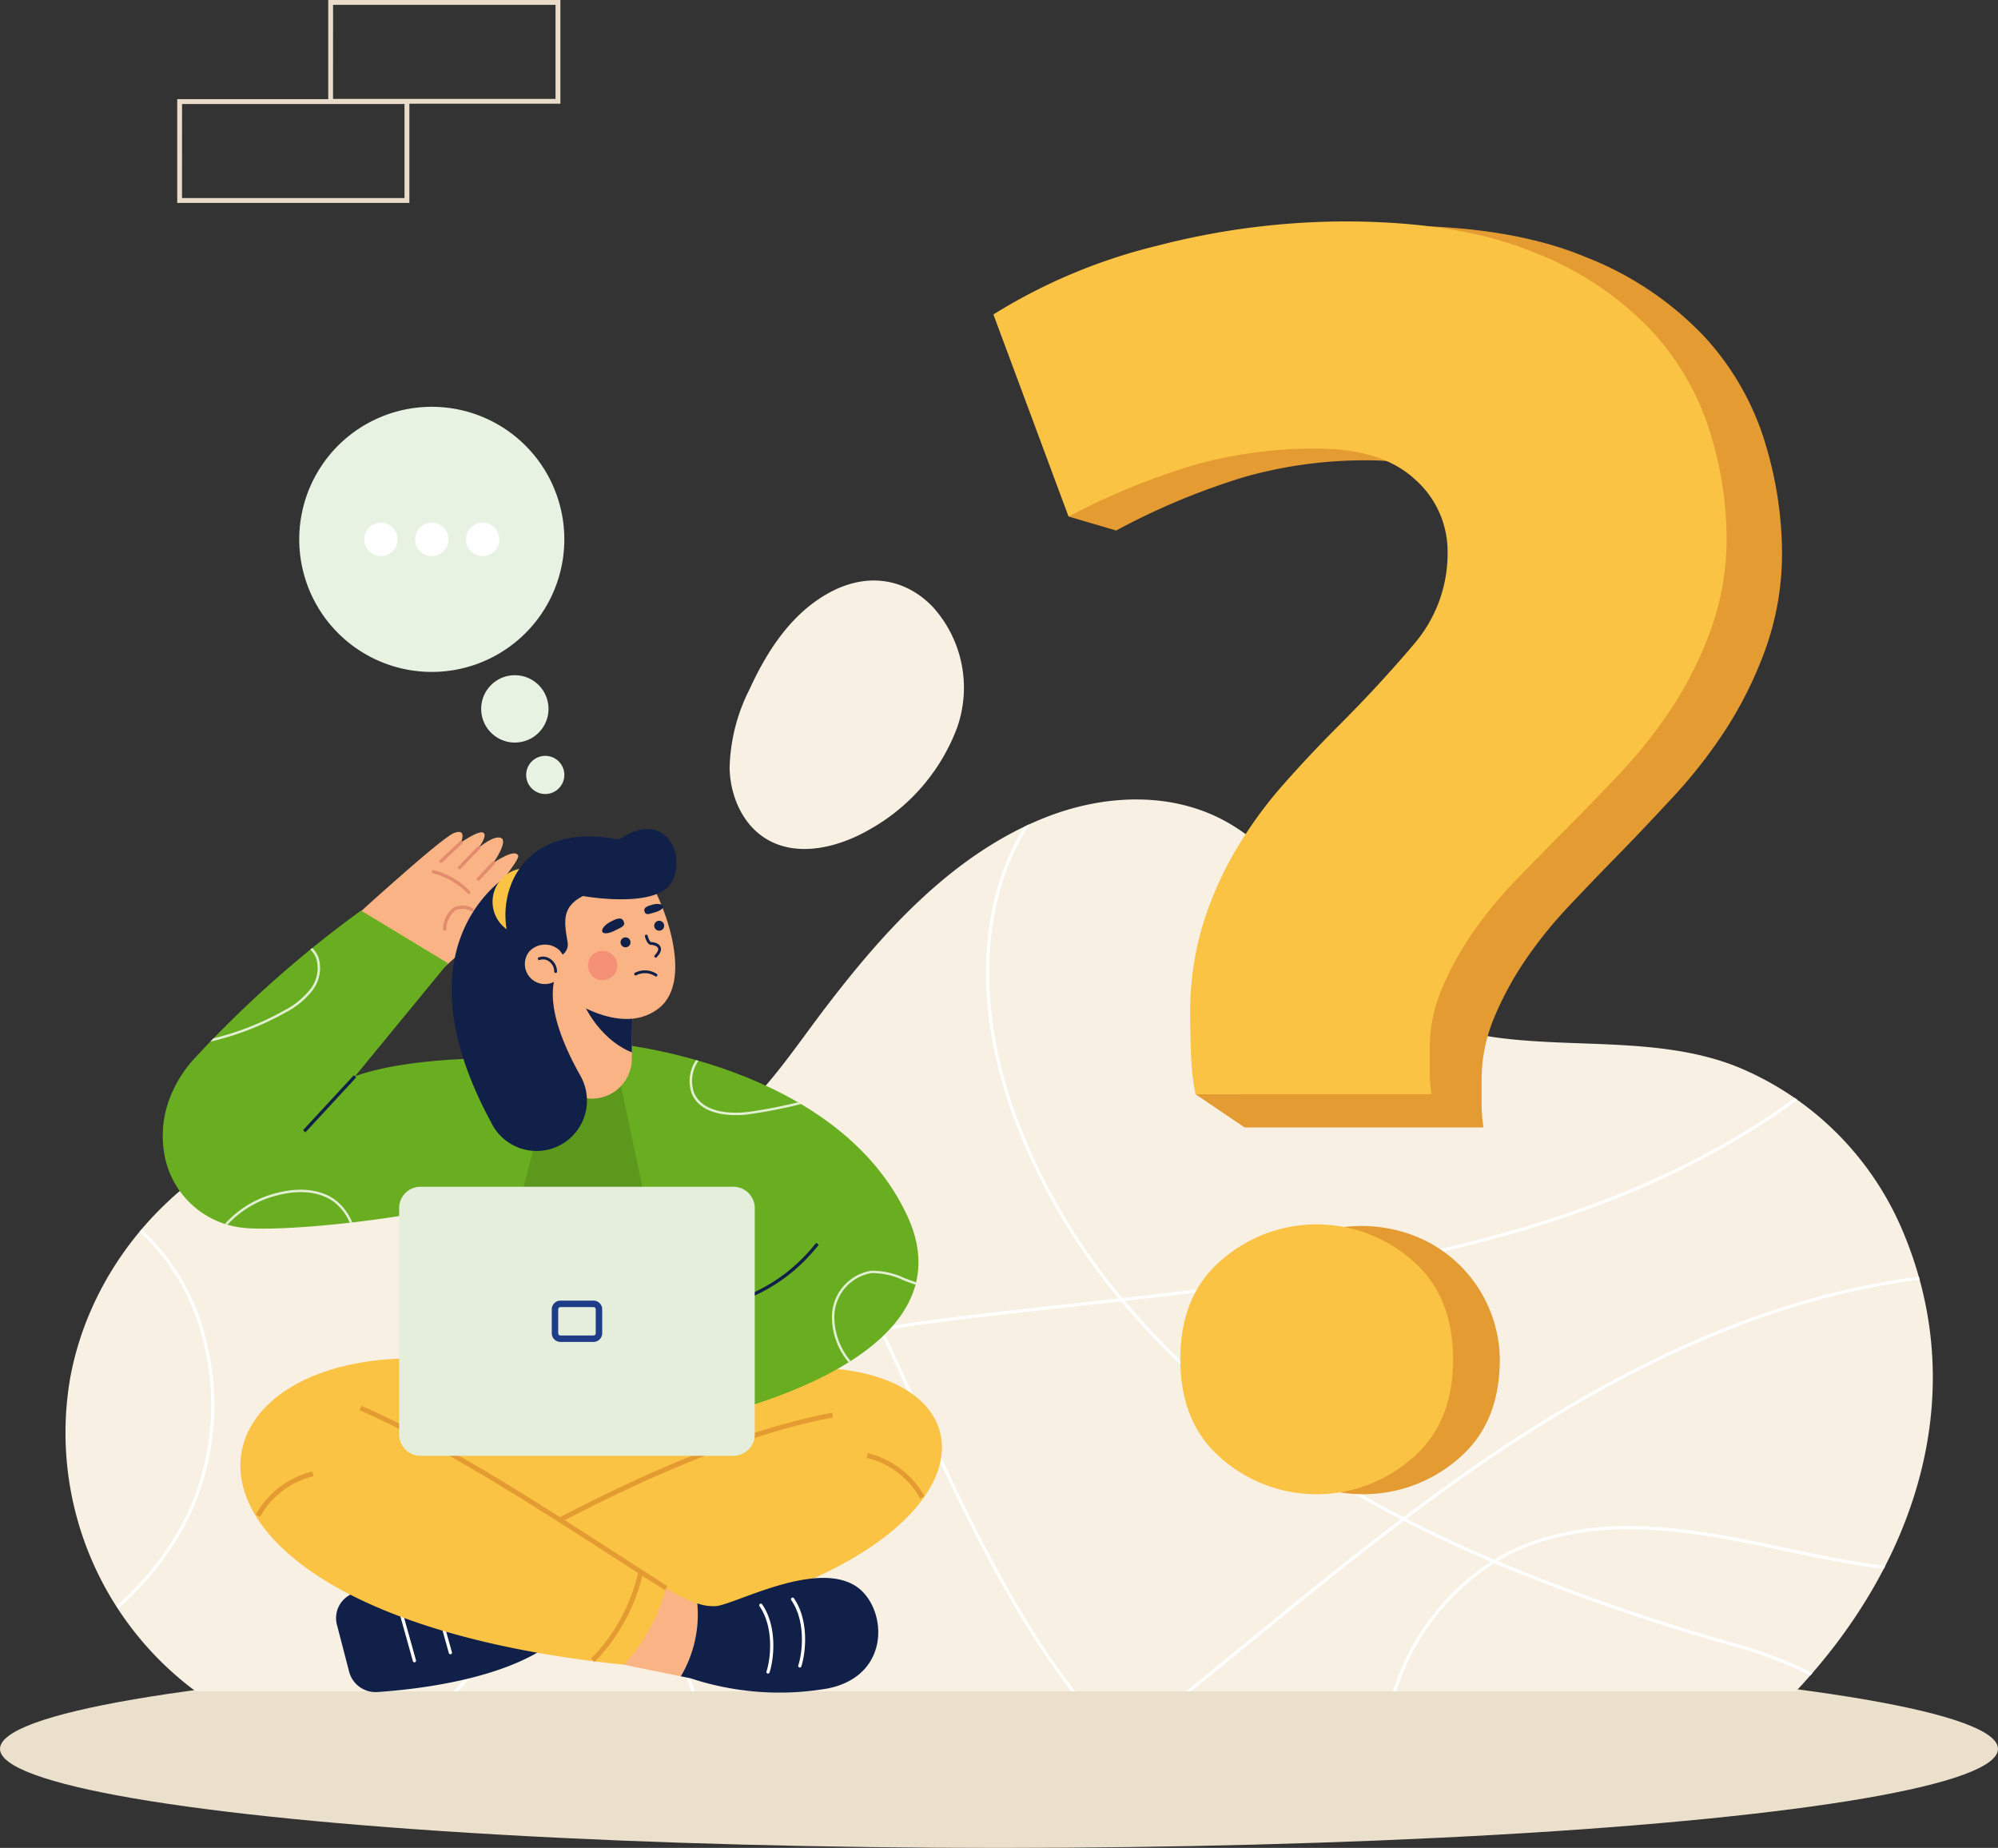 <svg xmlns="http://www.w3.org/2000/svg" xmlns:xlink="http://www.w3.org/1999/xlink" width="232" height="214.544" viewBox="0 0 232 214.544">
  <rect x="0" y="0" width="232" height="214.544" fill="#333333" stroke="none"/>
  <defs>
    <clipPath id="clip-path">
      <rect id="Rectangle_21" data-name="Rectangle 21" width="216.868" height="196.544" fill="none"/>
    </clipPath>
    <clipPath id="clip-path-2">
      <rect id="Rectangle_20" data-name="Rectangle 20" width="216.868" height="196.545" fill="none"/>
    </clipPath>
    <clipPath id="clip-path-3">
      <rect id="Rectangle_17" data-name="Rectangle 17" width="81.964" height="48.106" fill="none"/>
    </clipPath>
    <clipPath id="clip-path-4">
      <rect id="Rectangle_18" data-name="Rectangle 18" width="3.405" height="3.405" fill="none"/>
    </clipPath>
  </defs>
  <g id="Group_50" data-name="Group 50" transform="translate(-552 -444.456)">
    <ellipse id="Ellipse_2" data-name="Ellipse 2" cx="116" cy="11.5" rx="116" ry="11.5" transform="translate(552 636)" fill="#ebe0cc"/>
    <g id="Group_11" data-name="Group 11" transform="translate(559.566 444.456)">
      <g id="Group_10" data-name="Group 10" clip-path="url(#clip-path)">
        <g id="Group_9" data-name="Group 9" transform="translate(0 0)">
          <g id="Group_8" data-name="Group 8" clip-path="url(#clip-path-2)">
            <path id="Path_6" data-name="Path 6" d="M213.1,670.393A35.522,35.522,0,0,0,194.273,652c-8.657-3.505-18.6-2.229-27.714-3.4-7.919-1.02-13.632-4.555-18.361-10.84-4.53-6.022-8.593-12.692-16-15.477-5.853-2.2-12.508-1.591-18.325.7C103.155,627.2,95.058,636.19,88.24,645.143c-6.225,8.174-11.3,17.125-22.818,17.417s-22.492-6.28-34.094-4.539c-15.333,2.3-28.1,15.066-30.779,30.263a37.372,37.372,0,0,0,14.6,36.171H200.971C214.594,710,221.742,690.039,213.1,670.393" transform="translate(0 -528.097)" fill="#f7f0e3"/>
            <path id="Path_7" data-name="Path 7" d="M270.457,935.527h.511a39.208,39.208,0,0,0,8.1-13.892,36.5,36.5,0,0,0-.339-25.138,72.464,72.464,0,0,0-5.979-11.031,70.81,70.81,0,0,1-6.032-11.182,24.954,24.954,0,0,1-1.4-5.167c-.128-.017-.256-.031-.385-.046a25.292,25.292,0,0,0,1.433,5.35,71.086,71.086,0,0,0,6.062,11.242,72.144,72.144,0,0,1,5.949,10.972,36.124,36.124,0,0,1,.332,24.88,38.781,38.781,0,0,1-8.256,14.011" transform="translate(-225.336 -739.169)" fill="#fff"/>
            <path id="Path_8" data-name="Path 8" d="M592.781,724.6c3.829.816,7.518,1.547,11.087,2.008.061-.118.121-.236.181-.355-3.6-.457-7.322-1.195-11.19-2.019-5.889-1.255-12.263-2.613-18.585-2.613a32.988,32.988,0,0,0-11.554,1.909,23.558,23.558,0,0,0-4.089,1.988c-3.382-1.442-6.782-3.015-10.151-4.743,2.444-1.841,4.914-3.645,7.41-5.388,18.531-12.94,35.633-20.276,52.156-22.358-.033-.121-.068-.242-.1-.363-16.567,2.1-33.706,9.454-52.268,22.415-2.549,1.78-5.071,3.623-7.566,5.5a125.258,125.258,0,0,1-11.153-6.481,97.14,97.14,0,0,1-21.21-18.615c26.449-2.967,53.377-6.706,75.366-21.4.835-.558,1.76-1.216,2.718-1.963-.106-.075-.213-.149-.32-.224-.918.711-1.8,1.34-2.606,1.875-21.984,14.693-48.962,18.4-75.445,21.37a72.681,72.681,0,0,1-12.127-20.618c-4.665-12.357-4.419-24.483.676-33.269.221-.382.455-.757.7-1.129-.213.1-.424.2-.634.3-.131.212-.26.426-.385.641-5.151,8.884-5.407,21.126-.7,33.588a72.966,72.966,0,0,0,12.033,20.536q-2.3.257-4.6.509c-5.515.609-11.217,1.238-16.755,1.951-2.021.26-4.077.564-6.122.944-4.384-9.253-9.2-18.281-15.426-26.023-.089.089-.18.175-.269.263,6.172,7.683,10.958,16.643,15.316,25.832-8.921,1.7-17.583,4.9-22.208,12.343-4.319,6.952-4.316,16.561.012,28.562q.224.622.46,1.231h.4c-.171-.444-.342-.894-.509-1.357-4.286-11.887-4.3-21.388-.046-28.238,4.57-7.355,13.185-10.511,22.056-12.192,1.548,3.274,3.043,6.575,4.529,9.856l.162.357c5.161,11.392,10.5,22.387,17.487,31.574h.466c-7.052-9.2-12.42-20.264-17.613-31.728l-.162-.357c-1.473-3.253-2.956-6.526-4.49-9.773,2.006-.371,4.021-.668,6-.923,5.534-.712,11.235-1.342,16.748-1.95q2.415-.267,4.839-.536a97.4,97.4,0,0,0,21.45,18.877,125.5,125.5,0,0,0,11.028,6.419c-6.357,4.808-12.54,9.866-18.577,14.806q-3.136,2.565-6.336,5.165h.593q3.015-2.446,5.98-4.876c6.08-4.974,12.307-10.068,18.708-14.9,3.35,1.723,6.731,3.294,10.1,4.734a27.853,27.853,0,0,0-10.621,12.964c-.284.689-.532,1.385-.762,2.083h.393c.217-.65.449-1.3.714-1.941a27.427,27.427,0,0,1,10.694-12.928,246.9,246.9,0,0,0,26.589,9.311l.3.088a51.365,51.365,0,0,1,9.8,3.633l.254-.29a51.213,51.213,0,0,0-9.946-3.7l-.3-.088a247.4,247.4,0,0,1-26.3-9.192,23.154,23.154,0,0,1,3.794-1.818c9.7-3.593,20.447-1.3,29.932.719" transform="translate(-392.707 -544.447)" fill="#fff"/>
            <path id="Path_9" data-name="Path 9" d="M49.91,968.015a29.937,29.937,0,0,1-2.02,20.017,34.458,34.458,0,0,1-8.117,10.483c.068.106.138.211.207.316A34.843,34.843,0,0,0,48.225,988.2a30.316,30.316,0,0,0,2.048-20.271,25.73,25.73,0,0,0-7.557-13.145l-.241.287a25.363,25.363,0,0,1,7.435,12.947" transform="translate(-33.828 -812.068)" fill="#fff"/>
            <path id="Path_10" data-name="Path 10" d="M539.655,453.859a13.969,13.969,0,0,1,2.919,14.1,22.623,22.623,0,0,1-10.125,11.811c-3.683,2.143-8.487,3.326-12.109,1.081-2.707-1.677-4.11-4.968-4.188-8.151a21.188,21.188,0,0,1,2.315-9.182c1.865-4.083,4.375-8.042,8.115-10.524,5.154-3.422,9.943-2.329,13.072.868" transform="translate(-438.999 -383.494)" fill="#f7f0e3"/>
            <path id="Path_11" data-name="Path 11" d="M231.338,12.04H204.382V0h26.956Zm-26.4-.561h25.835V.559H204.943Z" transform="translate(-173.833 0.002)" fill="#e9ddca"/>
            <path id="Path_12" data-name="Path 12" d="M114.018,89.083H87.062V77.041h26.956Zm-26.4-.561h25.835V77.6H87.623Z" transform="translate(-74.049 -65.525)" fill="#e9ddca"/>
            <path id="Path_13" data-name="Path 13" d="M758.2,48.788a31.834,31.834,0,0,0-7.038-12.229,37.908,37.908,0,0,0-13.768-9.226q-8.72-3.646-22.159-3.646a86.694,86.694,0,0,0-21.852,2.891,64.936,64.936,0,0,0-19.335,8.262l7.113,19.528-3.812,3.088,5.529,1.625a81.2,81.2,0,0,1,14.917-6.223,51.574,51.574,0,0,1,14.287-1.927q7.561,0,11.449,3.646a11.635,11.635,0,0,1,3.885,8.8,16.886,16.886,0,0,1-3.987,11.049q-4,4.829-8.83,9.764-3.355,3.426-6.511,7.075a50.791,50.791,0,0,0-5.567,7.836,42.612,42.612,0,0,0-3.885,9.009,36.979,36.979,0,0,0-1.47,10.832c0,1.292.027,2.829.1,4.616.013.33.03.651.05.969h-5.227l5.7,3.857h27.733a18.422,18.422,0,0,1-.212-3V122.8a18.629,18.629,0,0,1,1.471-7.187,37.184,37.184,0,0,1,3.679-6.761,49.954,49.954,0,0,1,4.938-6.111q2.729-2.9,5.253-5.475,3.355-3.426,6.928-7.291a57.311,57.311,0,0,0,6.306-8.15,45.8,45.8,0,0,0,4.514-9.338,32.868,32.868,0,0,0,1.792-11.049,44.183,44.183,0,0,0-2-12.655" transform="translate(-560.837 2.511)" fill="#e49b31"/>
            <path id="Path_14" data-name="Path 14" d="M664.133,45.81a51.977,51.977,0,0,0-14.12,1.865A81.2,81.2,0,0,0,635.272,53.7l-8.726-23.461a64.893,64.893,0,0,1,19.108-8,87.386,87.386,0,0,1,21.6-2.8q13.282,0,21.9,3.528A37.509,37.509,0,0,1,702.754,31.9a30.657,30.657,0,0,1,6.955,11.835,41.947,41.947,0,0,1,1.974,12.247,31.216,31.216,0,0,1-1.771,10.693,43.939,43.939,0,0,1-4.461,9.037,55.627,55.627,0,0,1-6.232,7.888q-3.528,3.741-6.847,7.056-2.494,2.494-5.191,5.3a48.53,48.53,0,0,0-4.88,5.914,35.755,35.755,0,0,0-3.636,6.543,17.709,17.709,0,0,0-1.453,6.955v2.494a17.479,17.479,0,0,0,.209,2.906H650.013a29.046,29.046,0,0,1-.52-4.671c-.074-1.73-.1-3.217-.1-4.468a35.1,35.1,0,0,1,1.453-10.483,40.789,40.789,0,0,1,3.839-8.719,49.179,49.179,0,0,1,5.5-7.584Q663.3,81.315,666.62,78q4.775-4.775,8.726-9.449a16.138,16.138,0,0,0,3.94-10.693,11.156,11.156,0,0,0-3.839-8.516q-3.842-3.528-11.315-3.528" transform="translate(-518.762 6.27)" fill="#fbc343"/>
            <path id="Path_15" data-name="Path 15" d="M895.738,1055.943q0,7.5-4.856,11.58a16.809,16.809,0,0,1-21.968,0q-4.848-4.083-4.851-11.58t4.851-11.58a16.876,16.876,0,0,1,18.19-2.191,15.6,15.6,0,0,1,8.634,13.771" transform="translate(-729.151 -898.128)" fill="#e49b31"/>
            <path id="Path_16" data-name="Path 16" d="M848.238,1054.557q0,7.5-4.856,11.58a16.808,16.808,0,0,1-21.968,0q-4.848-4.083-4.85-11.58t4.85-11.58a16.809,16.809,0,0,1,21.968,0q4.856,4.091,4.856,11.58" transform="translate(-687.076 -896.742)" fill="#fbc343"/>
            <path id="Path_17" data-name="Path 17" d="M330.32,526.158a3.909,3.909,0,1,1-5.433-1.018,3.909,3.909,0,0,1,5.433,1.018" transform="translate(-274.878 -446.065)" fill="#e8f2e3"/>
            <path id="Path_18" data-name="Path 18" d="M362.55,589.71a2.214,2.214,0,1,1-1.771-2.569,2.206,2.206,0,0,1,1.771,2.569" transform="translate(-304.625 -499.347)" fill="#e8f2e3"/>
            <path id="Path_19" data-name="Path 19" d="M212.348,334.192a15.39,15.39,0,1,1-12.291-17.962,15.39,15.39,0,0,1,12.291,17.962" transform="translate(-154.651 -268.736)" fill="#e8f2e3"/>
            <path id="Path_20" data-name="Path 20" d="M236.179,407.911a1.939,1.939,0,1,1-1.939-1.939,1.939,1.939,0,0,1,1.939,1.939" transform="translate(-197.579 -345.29)" fill="#fff"/>
            <path id="Path_21" data-name="Path 21" d="M275.714,407.911a1.939,1.939,0,1,1-1.939-1.939,1.939,1.939,0,0,1,1.939,1.939" transform="translate(-231.204 -345.29)" fill="#fff"/>
            <path id="Path_22" data-name="Path 22" d="M315.248,407.911a1.939,1.939,0,1,1-1.939-1.939,1.939,1.939,0,0,1,1.939,1.939" transform="translate(-264.829 -345.29)" fill="#fff"/>
            <path id="Path_23" data-name="Path 23" d="M210.51,1228.082l1.438,5.543a3.176,3.176,0,0,0,3.319,2.317c4.715-.32,14.511-1.475,20.133-5.62l-1.6-7.989c-7.73-.437-14.96-.007-21.22,2.1a3.062,3.062,0,0,0-2.072,3.647" transform="translate(-178.964 -1039.499)" fill="#102048"/>
            <path id="Path_24" data-name="Path 24" d="M259.28,1249.724a.187.187,0,0,1-.18-.137l-1.931-6.913a.187.187,0,1,1,.36-.1l1.931,6.913a.187.187,0,0,1-.13.23.181.181,0,0,1-.05.007" transform="translate(-218.724 -1056.728)" fill="#fff"/>
            <path id="Path_25" data-name="Path 25" d="M287.2,1243.473a.187.187,0,0,1-.18-.137l-1.931-6.913a.187.187,0,0,1,.36-.1l1.931,6.913a.187.187,0,0,1-.13.23.19.19,0,0,1-.05.007" transform="translate(-242.468 -1051.411)" fill="#fff"/>
            <path id="Path_26" data-name="Path 26" d="M229.432,1054.685l-17.967,5.333,13.343,18.282,19.156,1.524,26.422-11.173-10.04-15.108Z" transform="translate(-179.857 -896.067)" fill="#fbc343"/>
            <path id="Path_27" data-name="Path 27" d="M357.577,1064.662c39.457-11.68,45.8,23.192-15.765,29.54a29.785,29.785,0,0,1-5.725-10.241l32.511-15.024Z" transform="translate(-285.852 -903.505)" fill="#fbc343"/>
            <path id="Path_28" data-name="Path 28" d="M434.427,1235.374a17.072,17.072,0,0,1-3.614-1.758l-6.341,1.989,1.453,6.9,6.588,1.339a14.161,14.161,0,0,0,1.914-8.467" transform="translate(-361.026 -1049.225)" fill="#f9b384"/>
            <path id="Path_29" data-name="Path 29" d="M335.428,1113.943l-.282-.485c6.782-3.942,24.155-13.411,38.956-16.2l.1.551c-14.716,2.777-32.022,12.21-38.779,16.138" transform="translate(-285.051 -933.246)" fill="#e49b31"/>
            <path id="Path_30" data-name="Path 30" d="M165.35,1056.009c-36.727-6.983-46.239,28.312,15.325,34.66a22.365,22.365,0,0,0,4.888-8.887,280.3,280.3,0,0,0-31.618-18.071Z" transform="translate(-115.775 -897.392)" fill="#fbc343"/>
            <path id="Path_31" data-name="Path 31" d="M264.161,1113.369c-1.747-1.112-3.567-2.287-5.495-3.532-9.675-6.246-20.641-13.327-29.957-17.364l.223-.514c9.359,4.056,20.345,11.149,30.038,17.407,1.927,1.244,3.746,2.419,5.492,3.53Z" transform="translate(-194.524 -928.742)" fill="#e49b31"/>
            <path id="Path_32" data-name="Path 32" d="M148.6,1148.256l-.491-.271a10.3,10.3,0,0,1,6.563-5l.149.54a9.64,9.64,0,0,0-6.222,4.734" transform="translate(-125.972 -972.139)" fill="#e49b31"/>
            <path id="Path_33" data-name="Path 33" d="M628.821,1134.04a9.642,9.642,0,0,0-6.222-4.734l.15-.54a10.3,10.3,0,0,1,6.563,5Z" transform="translate(-529.538 -960.048)" fill="#e49b31"/>
            <path id="Path_34" data-name="Path 34" d="M408.855,1231.039l-.41-.383a20.993,20.993,0,0,0,5.516-10.155l.549.115a21.539,21.539,0,0,1-5.655,10.422" transform="translate(-347.394 -1038.071)" fill="#e49b31"/>
            <path id="Path_35" data-name="Path 35" d="M498.5,1226.5c-4.706-2.907-13.827,2.116-16.117,2.37a5.515,5.515,0,0,1-2.2-.315,14.162,14.162,0,0,1-1.914,8.467l1.119.227a32.941,32.941,0,0,0,15.941,1.185c7.574-1.524,6.87-9.649,3.171-11.934" transform="translate(-406.78 -1042.403)" fill="#102048"/>
            <path id="Path_36" data-name="Path 36" d="M564.857,1249a.187.187,0,0,1-.178-.243c.559-1.77.8-5.253-.816-7.591a.187.187,0,0,1,.307-.213c1.7,2.449,1.447,6.076.865,7.917a.187.187,0,0,1-.178.131" transform="translate(-479.553 -1055.398)" fill="#fff"/>
            <path id="Path_37" data-name="Path 37" d="M540.17,1253.689a.187.187,0,0,1-.178-.243c.559-1.77.8-5.253-.816-7.591a.187.187,0,0,1,.307-.213c1.7,2.449,1.447,6.076.865,7.917a.187.187,0,0,1-.178.13" transform="translate(-458.556 -1059.385)" fill="#fff"/>
            <path id="Path_38" data-name="Path 38" d="M226.047,662.7s9.25-7.865,8.907-9.36c-.245-1.068-2.865.5-2.865.5s3.675-4.359,3.488-4.889c-.334-.946-2.875.817-2.875.817s1.718-2.472.9-2.875-2.611,1.121-2.611,1.121,1.046-1.373.554-1.733-2.612,1.121-2.612,1.121.761-1.731-.855-1.075-12.949,11.056-12.949,11.056Z" transform="translate(-182.97 -549.595)" fill="#f9b384"/>
            <path id="Path_39" data-name="Path 39" d="M289.065,678.63a.186.186,0,0,1-.126-.049,8.486,8.486,0,0,0-4.039-2.342.187.187,0,1,1,.11-.357,8.782,8.782,0,0,1,4.182,2.423.187.187,0,0,1-.126.325" transform="translate(-242.203 -574.85)" fill="#e28b6d"/>
            <path id="Path_40" data-name="Path 40" d="M293.809,706.276l-.026,0a.187.187,0,0,1-.159-.211,3.134,3.134,0,0,1,1.252-2.485,2.425,2.425,0,0,1,2.184.1.187.187,0,0,1-.148.343,2.085,2.085,0,0,0-1.852-.114,2.854,2.854,0,0,0-1.065,2.211.187.187,0,0,1-.185.161" transform="translate(-249.734 -598.23)" fill="#e28b6d"/>
            <path id="Path_41" data-name="Path 41" d="M290.892,655.675a.187.187,0,0,1-.128-.323l2.321-2.187a.187.187,0,1,1,.256.272l-2.321,2.188a.185.185,0,0,1-.128.051" transform="translate(-247.253 -555.492)" fill="#e28b6d"/>
            <path id="Path_42" data-name="Path 42" d="M305.267,659.9a.187.187,0,0,1-.135-.316l2.229-2.323a.187.187,0,1,1,.27.259l-2.229,2.323a.186.186,0,0,1-.135.058" transform="translate(-259.479 -558.974)" fill="#e28b6d"/>
            <path id="Path_43" data-name="Path 43" d="M319.954,671.2a.187.187,0,0,1-.137-.314l1.749-1.876a.187.187,0,0,1,.273.255l-1.749,1.876a.187.187,0,0,1-.137.06" transform="translate(-271.971 -568.958)" fill="#e28b6d"/>
            <path id="Path_44" data-name="Path 44" d="M308.26,854.949l-33.818,1.308-3.737-30.828s11.321-10.738,15.677-14.693l7.353-.377c22.814,10.37,19.078,23.322,14.524,44.59" transform="translate(-230.242 -689.233)" fill="#5b981b"/>
            <path id="Path_45" data-name="Path 45" d="M424.784,810.359s26.1,2.232,34.329,20.115c8.052,17.5-25.036,23.729-25.036,23.729Z" transform="translate(-361.291 -689.233)" fill="#69ae21"/>
            <path id="Path_46" data-name="Path 46" d="M98.145,726.527,108.931,713.4l-10.086-6.113a131.527,131.527,0,0,0-19.238,17.055,14.241,14.241,0,0,0-3.309,5.721,12.313,12.313,0,0,0-.317,5.371,10.369,10.369,0,0,0,9.164,8.681c4.109.481,19.8-.747,32.51-4.484l3.737-14.422c-1.92-1.09-16.191-1.279-23.246,1.316" transform="translate(-64.487 -601.569)" fill="#69ae21"/>
            <g id="Group_4" data-name="Group 4" transform="translate(16.845 110.061)" opacity="0.8">
              <g id="Group_3" data-name="Group 3">
                <g id="Group_2" data-name="Group 2" clip-path="url(#clip-path-3)">
                  <path id="Path_47" data-name="Path 47" d="M497.794,828.536l.169-.039c-.118-.07-.236-.138-.355-.206a56.566,56.566,0,0,1-5.832,1.125c-1.169.141-5.075.4-6.217-2.2a4.078,4.078,0,0,1,.5-3.746l-.28-.08a4.326,4.326,0,0,0-.481,3.938c1.219,2.78,5.289,2.516,6.507,2.37a57.849,57.849,0,0,0,5.984-1.158" transform="translate(-429.364 -810.375)" fill="#fff"/>
                  <path id="Path_48" data-name="Path 48" d="M604.047,987.8a8.663,8.663,0,0,0-3.889-.852,5.458,5.458,0,0,0-4.531,5.236,8.213,8.213,0,0,0,1.932,5.392l.238-.15a7.944,7.944,0,0,1-1.89-5.229,5.171,5.171,0,0,1,4.278-4.971,8.365,8.365,0,0,1,3.762.835c.454.176.916.352,1.385.5.024-.09.048-.181.069-.272-.457-.147-.909-.32-1.354-.492" transform="translate(-523.436 -949.475)" fill="#fff"/>
                  <path id="Path_49" data-name="Path 49" d="M137.18,925.447c-1.63-1.348-4.162-1.708-6.945-.988a11.985,11.985,0,0,0-6.072,3.6c.1.031.19.066.287.094a11.754,11.754,0,0,1,5.855-3.418c2.7-.7,5.137-.357,6.7.933a6.083,6.083,0,0,1,1.647,2.268l.29-.033a6.408,6.408,0,0,0-1.758-2.451" transform="translate(-122.448 -896.031)" fill="#fff"/>
                  <path id="Path_50" data-name="Path 50" d="M112.7,747.214a33.811,33.811,0,0,0,8.781-3.407,9.592,9.592,0,0,0,3.036-2.48,4.26,4.26,0,0,0,.78-3.794,2.964,2.964,0,0,0-.761-1.2l-.216.177a2.707,2.707,0,0,1,.71,1.11,3.981,3.981,0,0,1-.739,3.54,9.341,9.341,0,0,1-2.95,2.4,33.111,33.111,0,0,1-8.276,3.272l-.365.378" transform="translate(-112.698 -736.333)" fill="#fff"/>
                </g>
              </g>
            </g>
            <path id="Path_51" data-name="Path 51" d="M387.065,761.81l0,.479-.076,7.433-.009.805a4.629,4.629,0,0,1-9.257,0l-.09-9.186Z" transform="translate(-321.183 -647.538)" fill="#f9b384"/>
            <path id="Path_52" data-name="Path 52" d="M407.117,767.706l-.076,7.433c-4.131-1.682-5.832-6.154-5.832-6.154Z" transform="translate(-341.24 -652.956)" fill="#102048"/>
            <path id="Path_53" data-name="Path 53" d="M383.263,677.217c1.481,1.777,5.8,11.844,1.421,15.279-4.931,3.865-12.436-2.487-12.436-2.487l-1.007-11.726,6.514-1.717Z" transform="translate(-315.751 -575.438)" fill="#f9b384"/>
            <path id="Path_54" data-name="Path 54" d="M307.547,676.6s-14.449,7.536-2.668,29.259a5.85,5.85,0,1,0,10.3-5.538c-1.927-3.424-3.787-7.832-2.993-11.112Z" transform="translate(-255.376 -575.47)" fill="#102048"/>
            <path id="Path_55" data-name="Path 55" d="M339.835,678.229a3.908,3.908,0,1,1-3.909-3.909,3.909,3.909,0,0,1,3.909,3.909" transform="translate(-282.391 -573.528)" fill="#fbc343"/>
            <path id="Path_56" data-name="Path 56" d="M349.242,657.115c-.422-2.439-.68-4.111,1.785-5.367,0,0,8.686,1.579,10.344-1.7s-.869-8.449-6.159-4.856c-13.542-2.645-15.358,10.028-11.252,14.252l4.053-.622a1.475,1.475,0,0,0,1.229-1.709" transform="translate(-290.898 -547.719)" fill="#102048"/>
            <path id="Path_57" data-name="Path 57" d="M432.617,728.648a.577.577,0,1,1-.577-.577.577.577,0,0,1,.577.577" transform="translate(-366.971 -619.244)" fill="#102048"/>
            <path id="Path_58" data-name="Path 58" d="M458.766,715.771a.577.577,0,1,1-.577-.578.577.577,0,0,1,.577.578" transform="translate(-389.211 -608.293)" fill="#102048"/>
            <path id="Path_59" data-name="Path 59" d="M451.635,728.651a.163.163,0,0,1-.119-.276c.232-.244.485-.586.379-.835s-.579-.369-.793-.369c-.461,0-.682-.82-.722-.984a.163.163,0,0,1,.318-.077c.084.346.275.734.4.734.22,0,.895.1,1.094.567.142.331-.007.731-.442,1.189a.163.163,0,0,1-.119.051" transform="translate(-383.058 -617.471)" fill="#102048"/>
            <path id="Path_60" data-name="Path 60" d="M444.588,754.395a.163.163,0,0,1-.091-.028,2.184,2.184,0,0,0-2.2-.112.164.164,0,0,1-.163-.284,2.486,2.486,0,0,1,2.542.125.163.163,0,0,1-.092.3" transform="translate(-375.981 -641.023)" fill="#102048"/>
            <path id="Path_61" data-name="Path 61" d="M419.626,713.666c.329.618-.244.742-.915,1.1s-1.357.487-1.514.192.26-.823.931-1.179,1.244-.59,1.5-.111" transform="translate(-354.81 -606.763)" fill="#102048"/>
            <path id="Path_62" data-name="Path 62" d="M449.9,702.968c.144.552.556.31,1.154.154s1.082-.457,1.013-.721-.61-.35-1.209-.193-1.071.333-.959.76" transform="translate(-382.641 -597.181)" fill="#102048"/>
            <g id="Group_7" data-name="Group 7" transform="translate(60.701 110.395)" opacity="0.4">
              <g id="Group_6" data-name="Group 6">
                <g id="Group_5" data-name="Group 5" clip-path="url(#clip-path-4)">
                  <path id="Path_63" data-name="Path 63" d="M409.511,740.272a1.7,1.7,0,1,1-1.7-1.7,1.7,1.7,0,0,1,1.7,1.7" transform="translate(-406.106 -738.569)" fill="#eb5d60"/>
                </g>
              </g>
            </g>
            <path id="Path_64" data-name="Path 64" d="M361.379,734.361a2.325,2.325,0,1,1-3.483.225,2.478,2.478,0,0,1,3.483-.225" transform="translate(-304.032 -624.082)" fill="#f9b384"/>
            <path id="Path_65" data-name="Path 65" d="M369.11,744.9a.163.163,0,0,1-.164-.163,1.433,1.433,0,0,0-.629-1.194,1.153,1.153,0,0,0-1.074-.143.164.164,0,0,1-.123-.3,1.48,1.48,0,0,1,1.38.174,1.759,1.759,0,0,1,.774,1.465.163.163,0,0,1-.164.163" transform="translate(-312.159 -631.938)" fill="#102048"/>
            <rect id="Rectangle_19" data-name="Rectangle 19" width="8.691" height="0.374" transform="matrix(0.679, -0.734, 0.734, 0.679, 27.621, 131.213)" fill="#102048"/>
            <path id="Path_66" data-name="Path 66" d="M501.7,973.362,501.59,973c4.295-1.309,8.463-2.875,12.24-7.6l.292.233c-3.844,4.807-8.07,6.4-12.423,7.722" transform="translate(-426.617 -821.105)" fill="#102048"/>
            <path id="Path_67" data-name="Path 67" d="M298.367,921.82H261.834a2.482,2.482,0,0,0-2.379,2.574v26.084a2.482,2.482,0,0,0,2.379,2.573h36.534a2.482,2.482,0,0,0,2.379-2.573V924.394a2.482,2.482,0,0,0-2.379-2.574" transform="translate(-220.674 -784.034)" fill="#e4eedb"/>
            <path id="Path_68" data-name="Path 68" d="M382.853,1011.009a.262.262,0,0,1,.251.272v2.754a.262.262,0,0,1-.251.272H379a.262.262,0,0,1-.251-.272v-2.754a.262.262,0,0,1,.251-.272Zm0-.747H379a1.01,1.01,0,0,0-1,1.019v2.754a1.01,1.01,0,0,0,1,1.019h3.857a1.01,1.01,0,0,0,1-1.019v-2.754a1.01,1.01,0,0,0-1-1.019" transform="translate(-321.497 -859.257)" fill="#1f3c88"/>
          </g>
        </g>
      </g>
    </g>
  </g>
</svg>
